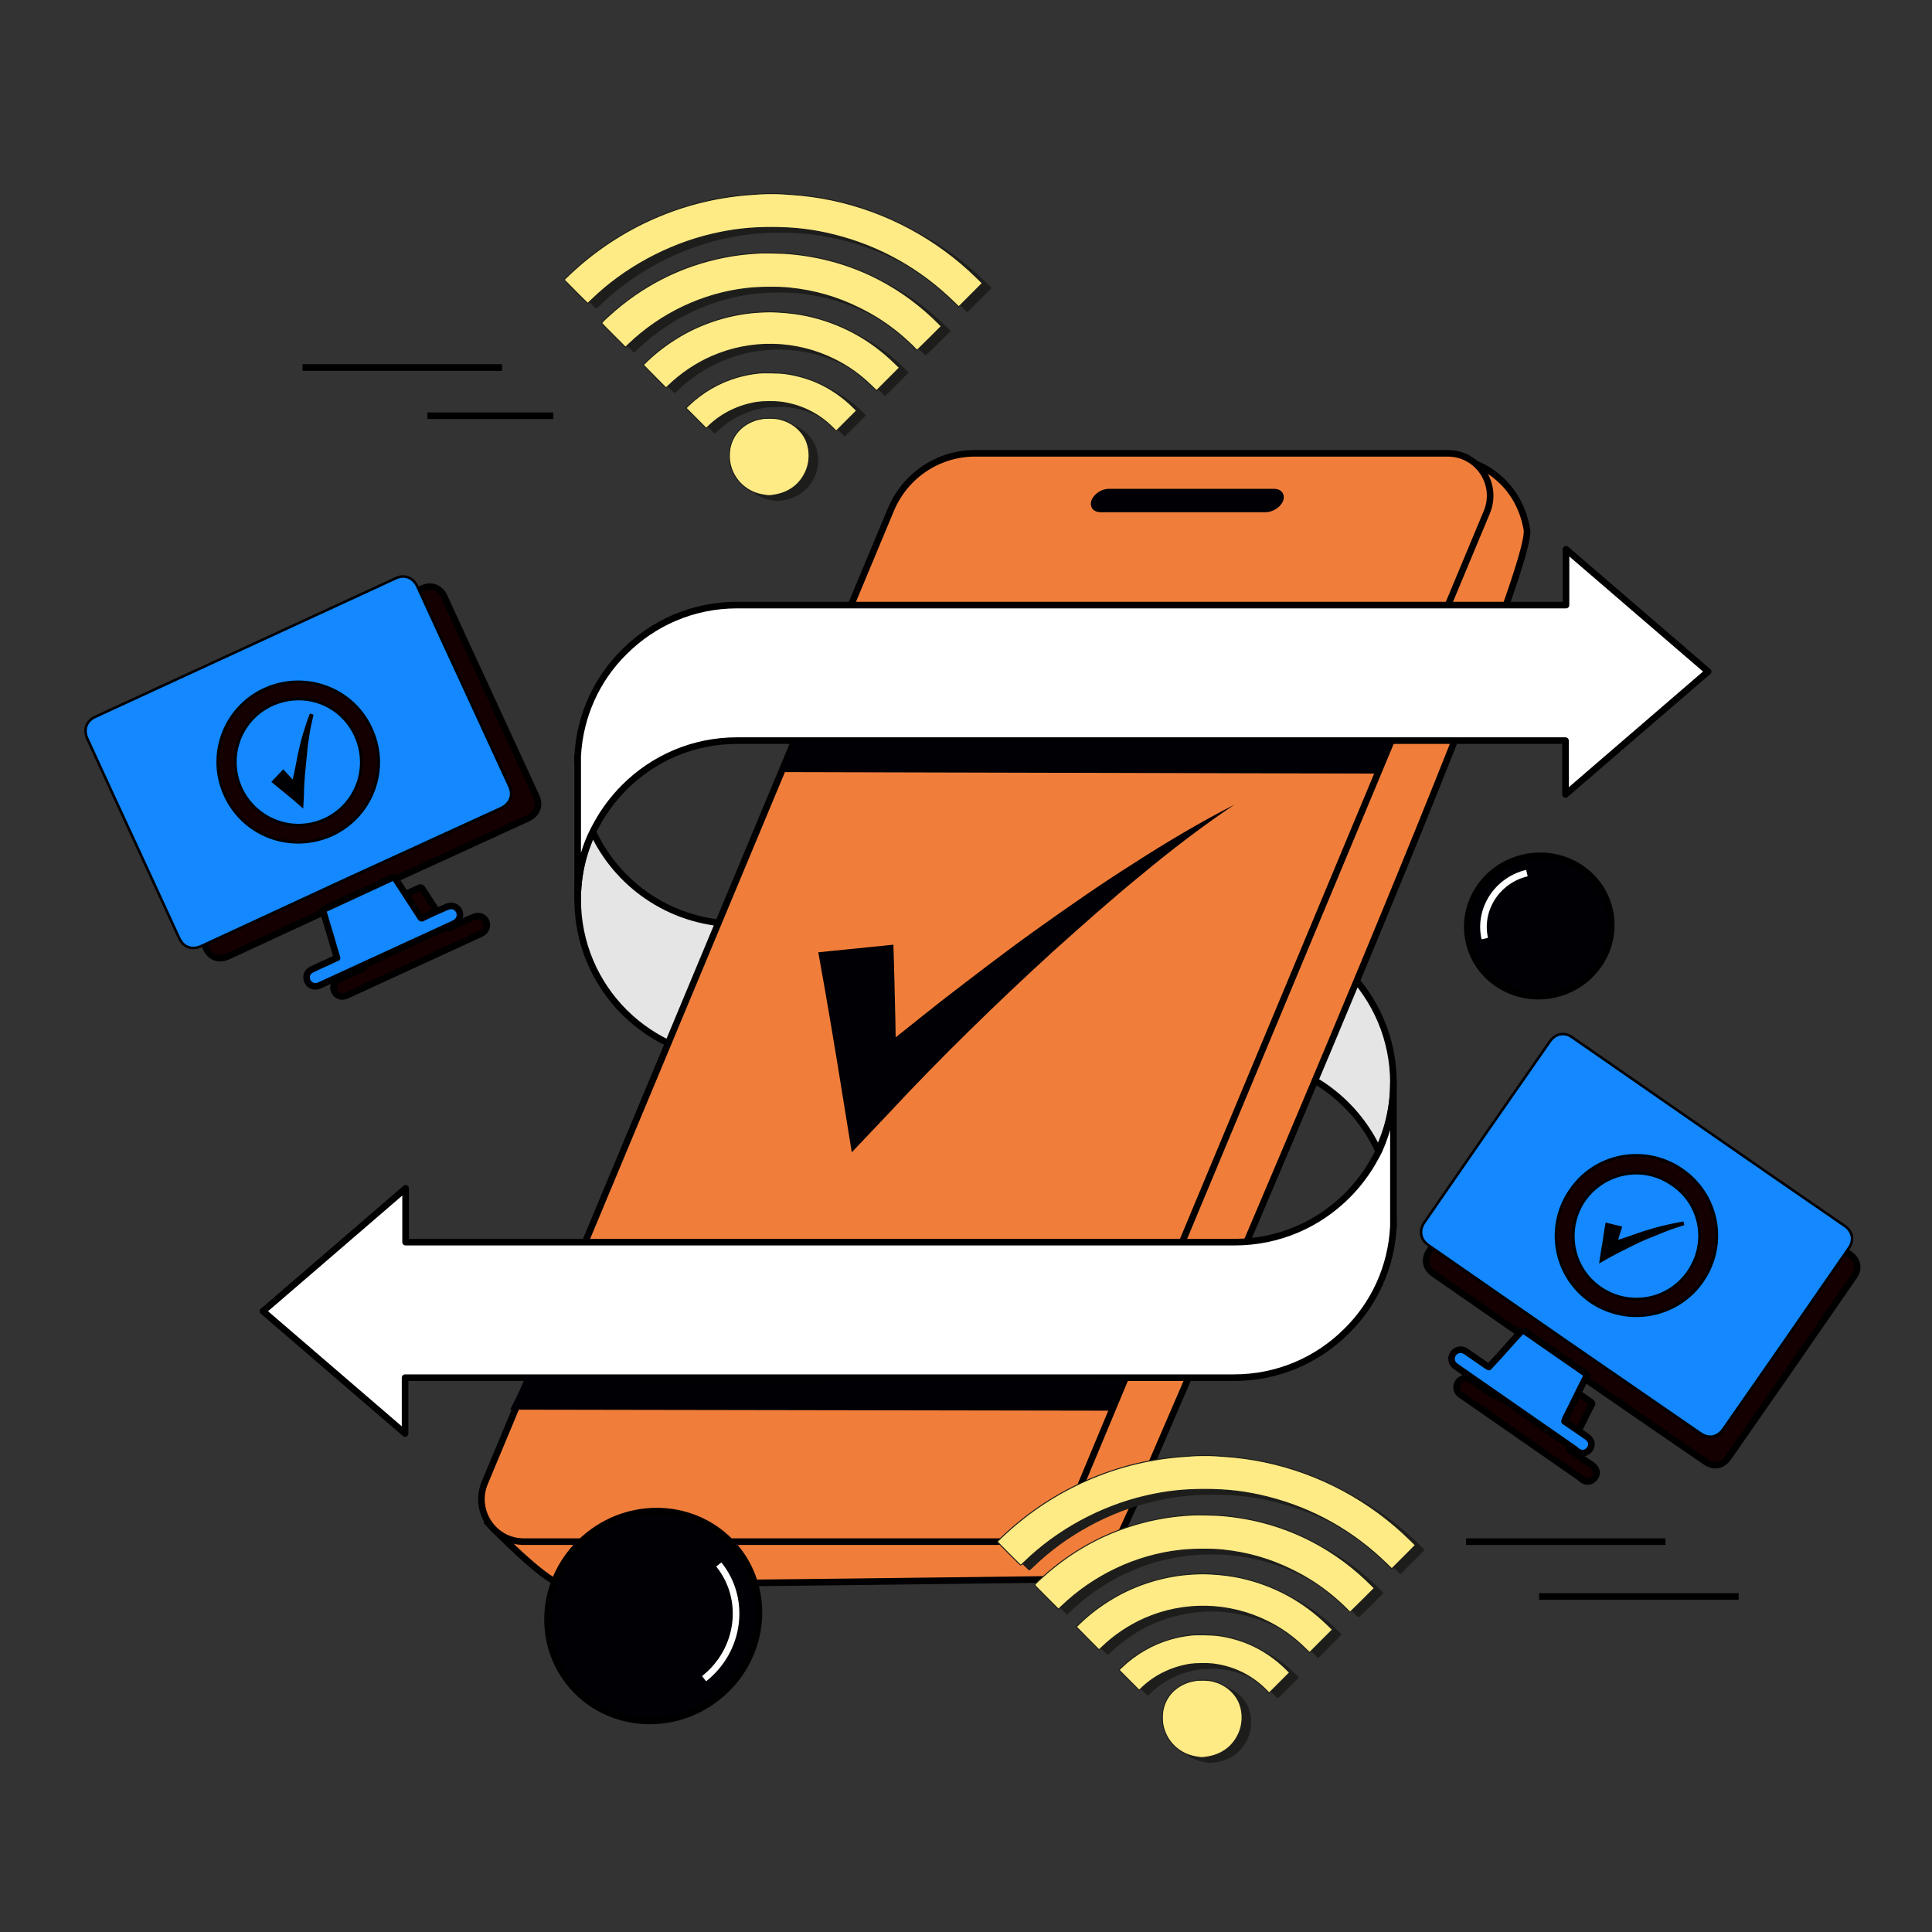 <svg xmlns="http://www.w3.org/2000/svg" xmlns:xlink="http://www.w3.org/1999/xlink" x="0px" y="0px" viewBox="0 0 380.6 380.6" style="enable-background:new 0 0 380.6 380.6;" xml:space="preserve"><rect x="0" y="0" width="380.6" height="380.6" fill="#333333" stroke="none"/><style type="text/css">	.st0{fill:#000005;stroke:#000000;stroke-width:1.3;stroke-miterlimit:10;}	.st1{fill:none;stroke:#FFFFFF;stroke-width:1.3;stroke-miterlimit:10;}	.st2{fill:#E5E5E5;stroke:#000000;stroke-width:1.3;stroke-miterlimit:10;}	.st3{fill:#FFFFFF;stroke:#000000;stroke-width:1.3;stroke-linejoin:round;}	.st4{fill:#F07E3A;stroke:#000000;stroke-width:1.3;stroke-miterlimit:10;}	.st5{fill:#000005;stroke:#000000;stroke-width:1.3;stroke-miterlimit:10;}	.st6{fill:#000005;}	.st7{fill:none;stroke:#000000;stroke-width:1.3;stroke-miterlimit:10;}	.st8{display:none;}	.st9{display:inline;fill:#000005;stroke:#000000;stroke-width:1.3;stroke-linejoin:round;}	.st10{display:inline;}	.st11{clip-path:url(#SVGID_2_);}	.st12{fill:#000005;stroke:#000000;stroke-width:1.3;stroke-linejoin:round;}	.st13{clip-path:url(#SVGID_4_);}	.st14{clip-path:url(#SVGID_6_);}	.st15{clip-path:url(#SVGID_8_);}	.st16{clip-path:url(#SVGID_10_);}	.st17{clip-path:url(#SVGID_12_);}	.st18{display:inline;fill:#1488FF;stroke:#000000;stroke-width:1.3;stroke-linejoin:round;}	.st19{fill:none;}	.st20{fill:#1D1D1B;stroke:#1D1D1B;stroke-width:2;stroke-miterlimit:10;}	.st21{fill:#140000;stroke:#000000;stroke-width:1.3;stroke-linejoin:round;}	.st22{display:none;fill:#140000;stroke:#000000;stroke-width:1.3;stroke-linejoin:round;}	.st23{fill:#1488FF;stroke:#000000;stroke-width:0.5;stroke-linejoin:round;}	.st24{fill:#1488FF;stroke:#000000;stroke-width:1.3;stroke-linejoin:round;}	.st25{fill:#000005;stroke:#000000;stroke-width:0.75;stroke-miterlimit:10;}	.st26{fill:#FFEB85;stroke:#1D1D1B;stroke-width:2;stroke-miterlimit:10;}</style><g id="Calque_2"></g><g id="Calque_3"></g><g id="Layer_1">	<g id="uuid-a603266d-f47b-4b95-b22a-76591d240429">	</g>	<g id="uuid-5b1e6abe-f0f0-41e3-b486-e9d35354fe99">		<g id="uuid-34d071a3-0a32-482c-847d-12f2ded88333">			<g>				<g>											<ellipse transform="matrix(0.974 -0.227 0.227 0.974 -33.491 73.586)" class="st0" cx="303.2" cy="182.4" rx="14.2" ry="13.8"></ellipse>					<path class="st1" d="M292.5,184.9c-1.3-5.7,2.4-11.5,8.3-12.9"></path>				</g>				<g>					<g>						<path class="st2" d="M274.5,213.3c0,4.8-1.1,9.3-3,13.3c-0.1-0.2-0.2-0.4-0.3-0.6c-5.1-10.4-15.8-17.5-28.2-17.5h-44.2v-26.6       H243C260.5,181.9,274.5,196,274.5,213.3L274.5,213.3z"></path>						<path class="st3" d="M274.5,241.6c0-0.5,0-1.1,0-1.6V241.6L274.5,241.6z"></path>					</g>					<g>						<path class="st2" d="M113.8,177.2c0-4.8,1.1-9.3,3-13.3c0.1,0.2,0.2,0.4,0.3,0.6c5.1,10.4,15.8,17.5,28.2,17.5h44.2v26.6       h-44.2C127.9,208.6,113.8,194.6,113.8,177.2L113.8,177.2z"></path>						<path class="st3" d="M113.8,149c0,0.5,0,1.1,0,1.6V149L113.8,149z"></path>					</g>				</g>				<path class="st4" d="M290.7,91.4c0,0,8.3,2.7,10.1,12.9s-79.5,196.8-79.5,196.8c-8.1,0.8-21.8,4.1-25.6,1.7L290.7,91.4z"></path>				<path class="st4" d="M96.6,300.5c0,0,10.7,11.1,13.9,11.5c3.2,0.4,106.2-1,106.2-1l8.4-18.2L96.6,300.5z"></path>				<path class="st4" d="M196.3,303.7h-93.1c-6,0-10-6.1-7.7-11.6l80-191.7c2.8-6.7,9.3-11.1,16.6-11.1h93.1c6,0,10,6.1,7.7,11.6     l-80,191.7C210.1,299.3,203.5,303.7,196.3,303.7L196.3,303.7z"></path>				<path class="st3" d="M113.8,177.2v-26.6c0-0.5,0-1.1,0-1.6c0.4-8,3.8-15.3,9.2-20.6c5.7-5.7,13.5-9.2,22.2-9.2h163.3v-11     l28,24.1l-1.3,1.1l-18.8,16.2l-8,6.9v-10.6H145.2c-8.7,0-16.5,3.5-22.2,9.2c-2.1,2.1-4,4.6-5.4,7.2c-0.3,0.5-0.6,1.1-0.9,1.7     C114.8,167.9,113.8,172.4,113.8,177.2L113.8,177.2z"></path>				<path class="st3" d="M274.5,213.3V240c0,0.5,0,1.1,0,1.6c-0.4,8-3.8,15.3-9.2,20.6c-5.7,5.7-13.5,9.2-22.2,9.2H79.8v11l-28-24.1     l1.3-1.1L71.9,241l8-6.9v10.6h163.3c8.7,0,16.5-3.5,22.2-9.2c2.1-2.1,4-4.6,5.4-7.2c0.3-0.5,0.6-1.1,0.9-1.7     C273.5,222.6,274.5,218.1,274.5,213.3L274.5,213.3z"></path>				<g>											<ellipse transform="matrix(0.781 -0.624 0.624 0.781 -170.589 150.056)" class="st5" cx="128.8" cy="318.4" rx="21.1" ry="20.4"></ellipse>					<path class="st1" d="M141.6,308.2c5.5,6.8,4.2,16.9-2.9,22.5"></path>				</g>				<path class="st6" d="M176,186.1c0.3,9.6,0.5,19.2,0.6,28.9l-9-3.4c6-5,12-9.8,18.1-14.6c6.1-4.7,12.2-9.4,18.5-13.9     s12.6-8.9,19.1-13c6.5-4.2,13.1-8.1,19.9-11.6c-6.4,4.3-12.4,8.9-18.3,13.8c-5.9,4.8-11.6,9.9-17.3,15     c-5.6,5.1-11.2,10.4-16.6,15.7c-5.4,5.3-10.8,10.8-15.9,16.3l-7.3,7.7l-1.8-11.1c-1.5-9.4-3.1-18.9-4.8-28.3L176,186.1     L176,186.1z"></path>				<line class="st7" x1="288.8" y1="303.7" x2="328.1" y2="303.7"></line>				<line class="st7" x1="303.2" y1="314.5" x2="342.5" y2="314.5"></line>				<line class="st7" x1="84.2" y1="81.9" x2="109" y2="81.9"></line>				<line class="st7" x1="59.6" y1="72.4" x2="98.9" y2="72.4"></line>				<g class="st8">					<polygon class="st9" points="53.6,124.2 46.7,133.3 43.9,125.1 50.8,116      "></polygon>					<g class="st10">						<g>							<g>								<defs>									<path id="SVGID_1_" d="M72.6,143.7l-6.9,9.1c-1.7-3.6-4.2-5.7-7.6-6.4l6.9-9.1C68.4,138,70.9,140.1,72.6,143.7L72.6,143.7z          "></path>								</defs>								<clipPath id="SVGID_2_">									<use xlink:href="#SVGID_1_" style="overflow:visible;"></use>								</clipPath>								<g class="st11">									<path class="st12" d="M72.6,143.7l-6.9,9.1c-1.7-3.6-4.2-5.7-7.6-6.4l6.9-9.1C68.4,138,70.9,140.1,72.6,143.7"></path>								</g>							</g>						</g>					</g>					<polygon class="st9" points="91.3,141.1 84.4,150.1 65.7,152.8 72.6,143.7      "></polygon>					<g class="st10">						<g>							<g>								<defs>									<path id="SVGID_3_" d="M48,149l6.9-9.1c0.7-1,1.9-1.7,3.4-2.2l-6.9,9.1C49.8,147.3,48.7,148,48,149z"></path>								</defs>								<clipPath id="SVGID_4_">									<use xlink:href="#SVGID_3_" style="overflow:visible;"></use>								</clipPath>								<g class="st13">									<path class="st12" d="M58.2,137.7l-6.9,9.1c-1.5,0.5-2.6,1.2-3.4,2.2l6.9-9.1C55.6,139,56.7,138.2,58.2,137.7"></path>								</g>							</g>						</g>					</g>					<polygon class="st9" points="63,151.8 56.1,160.9 51.3,146.8 58.2,137.7      "></polygon>					<g class="st10">						<g>							<g>								<defs>									<path id="SVGID_5_" d="M84.3,179.5l-6.9,9.1c0.8-1.4,0.8-3.1,0.2-5c-0.6-1.8-1.6-3.1-3.2-4.1c-1.5-1-3.5-1.7-5.9-2.2          l6.9-9.1c2.5,0.5,4.4,1.2,5.9,2.2s2.6,2.3,3.2,4.1C85.2,176.4,85.1,178,84.3,179.5L84.3,179.5z"></path>								</defs>								<clipPath id="SVGID_6_">									<use xlink:href="#SVGID_5_" style="overflow:visible;"></use>								</clipPath>								<g class="st14">									<path class="st12" d="M84.3,179.5l-6.9,9.1c0.8-1.4,0.8-3.1,0.2-5c-0.6-1.8-1.6-3.1-3.2-4.1c-1.5-1-3.5-1.7-5.9-2.2          l6.9-9.1c2.5,0.5,4.4,1.2,5.9,2.2s2.6,2.3,3.2,4.1C85.2,176.4,85.1,178,84.3,179.5"></path>								</g>							</g>						</g>					</g>					<g class="st10">						<g>							<g>								<defs>									<path id="SVGID_7_" d="M83.8,180.3l-6.9,9.1c0.2-0.3,0.4-0.5,0.5-0.8l6.9-9.1C84.2,179.8,84,180,83.8,180.3z"></path>								</defs>								<clipPath id="SVGID_8_">									<use xlink:href="#SVGID_7_" style="overflow:visible;"></use>								</clipPath>								<g class="st15">									<path class="st12" d="M83.8,180.3l-6.9,9.1c0.2-0.3,0.4-0.5,0.5-0.8l6.9-9.1C84.2,179.8,84,180,83.8,180.3"></path>								</g>							</g>						</g>					</g>					<g class="st10">						<g>							<g>								<defs>									<path id="SVGID_9_" d="M68.2,167.2l-6.9,9.1c-5.8-0.6-10.5-1.3-14.1-2.2c-3.6-0.8-7.1-2.5-10.4-5          c-3.4-2.5-5.9-6.2-7.5-11.2c-2.1-6.2-1.5-11.4,1.9-15.8L38,133c-3.3,4.4-3.9,9.6-1.9,15.8c1.7,4.9,4.2,8.7,7.5,11.2          c3.4,2.5,6.8,4.2,10.4,5C57.8,165.8,62.4,166.6,68.2,167.2L68.2,167.2z"></path>								</defs>								<clipPath id="SVGID_10_">									<use xlink:href="#SVGID_9_" style="overflow:visible;"></use>								</clipPath>								<g class="st16">									<path class="st12" d="M68.2,167.2l-6.9,9.1c-5.8-0.6-10.5-1.3-14.1-2.2c-3.6-0.8-7.1-2.5-10.4-5c-3.4-2.5-5.9-6.2-7.5-11.2          c-2.1-6.2-1.5-11.4,1.9-15.8L38,133c-3.3,4.4-3.9,9.6-1.9,15.8c1.7,4.9,4.2,8.7,7.5,11.2c3.4,2.5,6.8,4.2,10.4,5          C57.8,165.8,62.4,166.6,68.2,167.2"></path>								</g>							</g>						</g>					</g>					<polygon class="st9" points="73.7,183.2 66.8,192.3 61.3,176.2 68.2,167.2      "></polygon>					<g class="st10">						<g>							<g>								<defs>									<path id="SVGID_11_" d="M100.5,187.6l-6.9,9.1c-0.9,1.2-2,2.3-3.2,3.3c-3.1,2.5-7.2,4.3-12.3,5.2l6.9-9.1          c5.1-0.9,9.2-2.7,12.3-5.2C98.5,189.9,99.6,188.8,100.5,187.6L100.5,187.6z"></path>								</defs>								<clipPath id="SVGID_12_">									<use xlink:href="#SVGID_11_" style="overflow:visible;"></use>								</clipPath>								<g class="st17">									<path class="st12" d="M100.5,187.6l-6.9,9.1c-0.9,1.2-2,2.3-3.2,3.3c-3.1,2.5-7.2,4.3-12.3,5.2l6.9-9.1          c5.1-0.9,9.2-2.7,12.3-5.2C98.5,189.9,99.6,188.8,100.5,187.6"></path>								</g>							</g>						</g>					</g>					<polygon class="st9" points="81.2,205.2 74.3,214.3 71.4,206 78.3,196.9      "></polygon>					<polygon class="st9" points="87.7,204.3 80.8,213.4 74.3,214.3 81.2,205.2      "></polygon>					<path class="st18" d="M95.1,160.3c3.4,2.5,5.9,6.1,7.5,11c1.3,3.7,1.5,7.3,0.6,10.7s-2.9,6.4-6,8.9s-7.2,4.3-12.3,5.2l2.8,8.2      l-6.5,0.9l-2.8-8.3c-7.4,0.4-14-0.9-19.7-4s-9.7-7.8-12.2-14.1l18.6-2.6c1.8,4,4.7,6.3,8.6,7l-5.5-16      c-5.8-0.6-10.5-1.3-14.1-2.2c-3.6-0.8-7.1-2.5-10.4-5c-3.4-2.5-5.9-6.2-7.5-11.2c-2.1-6.2-1.5-11.4,1.9-15.8      c3.3-4.4,8.5-7.3,15.6-8.8l-2.8-8.2l6.5-0.9l2.8,8.2c7.3-0.5,13.7,0.8,19.1,3.8c5.4,3,9.4,7.7,12,13.9l-18.7,2.6      c-1.7-3.6-4.2-5.7-7.6-6.4l5.3,15.7c6.2,0.8,11,1.5,14.5,2.3C88.3,156.2,91.7,157.8,95.1,160.3L95.1,160.3z M84.3,179.5      c0.8-1.4,0.8-3.1,0.2-5c-0.6-1.8-1.6-3.1-3.2-4.1c-1.5-1-3.5-1.7-5.9-2.2l4.9,14.4C82.2,182,83.6,180.9,84.3,179.5 M58.2,137.7      c-1.8,0.6-3,1.5-3.7,2.8s-0.7,2.9-0.1,4.8c0.6,1.7,1.6,3,3,4s3.3,1.8,5.6,2.4L58.2,137.7L58.2,137.7z"></path>					<path class="st9" d="M78.3,196.9l-6.9,9.1c-7.4,0.4-14-0.9-19.7-4s-9.7-7.8-12.2-14.1l6.9-9.1c2.4,6.3,6.5,11,12.2,14.1      S70.9,197.3,78.3,196.9"></path>				</g>				<path class="st6" d="M249.3,100.9h-32.5c-1.4,0-2.2-1-1.8-2.3l0,0c0.5-1.3,2-2.3,3.4-2.3H251c1.4,0,2.2,1,1.8,2.3l0,0     C252.3,99.9,250.8,100.9,249.3,100.9z"></path>				<polygon class="st6" points="274.5,146 156.5,145.8 153.3,152.1 271.4,152.4     "></polygon>				<polygon class="st6" points="221.7,271.5 103.7,271.3 100.5,277.7 218.6,277.9     "></polygon>			</g>			<rect class="st19" width="380.6" height="380.6"></rect>		</g>	</g>	<g>		<g transform="translate(0,923) scale(0.1,-0.1)">			<path class="st20" d="M2368.1,6352.7c-3.4-0.3-11-0.8-17.1-1.2c-126.1-8.4-245.9-58.1-341.8-142c-12.1-10.6-27.5-25.2-27.5-26    c0-0.9,45.2-46.3,46.1-46.3c0.3,0,3.9,3.3,8.1,7.3c64,62,149.2,108.3,237.1,128.8c40.3,9.4,74.3,13.2,117.1,13.2    c45.1,0,82.3-4.5,123.5-14.8c89.5-22.4,168.9-67,236.1-132.8l9-8.8l23.3,23.3l23.2,23.3l-11,10.8c-78.2,76.9-178,130.4-285.3,153    c-25.5,5.4-54.7,9.4-80.4,11c-6,0.4-14.5,1-18.9,1.3C2400.4,6353.4,2377.1,6353.4,2368.1,6352.7z"></path>			<path class="st20" d="M2367.4,6236.2c-26.6-1.4-48.3-4-70.4-8.4c-85.5-16.8-162.6-55.9-228-115.7c-13-11.9-14.1-13.2-13.4-14.6    c0.4-0.7,11-11.5,23.6-24.1l22.9-22.9l5.7,5.5c64.2,61.6,147,100.8,234,110.5c23.5,2.7,61.1,3,82.9,0.8    c50.5-5.2,95-18.1,139.3-40.2c30.2-15,55.2-31.4,80.4-52.6c9-7.5,24.3-21.7,29-27c1.3-1.4,2.6-2.6,3.1-2.6    c0.4,0,11.3,10.6,24.3,23.5l23.5,23.5l-3.5,3.6c-35.4,36-75,65.4-118.8,88.3c-55,28.6-113.7,45.5-177.3,51    C2414.2,6235.9,2376.6,6236.7,2367.4,6236.2z"></path>			<path class="st20" d="M2367.9,6119.7c-55.2-2.7-111.9-19.9-159.6-48.4c-23.6-14.1-45.9-31-63.5-48.1l-7.7-7.4l22-22.4    c12.1-12.3,22.3-22.5,22.6-22.6c0.4-0.1,2.9,1.9,5.6,4.6c23.7,23,53.4,43.1,84.1,56.6c78.1,34.4,167,32.3,243.3-5.9    c27.4-13.7,50.6-30.4,73.2-52.6l8.8-8.5l22.5,22.6l22.6,22.6l-10,9.7c-47.9,46.7-105.9,78.1-171,92.4    c-17.4,3.8-37.5,6.4-58.4,7.5C2388.3,6120.5,2382.9,6120.5,2367.9,6119.7z"></path>			<path class="st20" d="M2366.1,5999.8c-16.9-1.8-29.5-4.3-44.1-8.5c-34.9-10.1-68.3-29.4-95-55l-5.7-5.5l19.9-20l19.9-20l6.2,5.9    c25.5,23.9,57.9,39.6,94.1,45.4c9.9,1.5,33.4,1.9,44.3,0.6c39.9-4.6,76.7-22.3,104.5-50.3l7-7l20.1,20.1l20.1,20.1l-5.2,5.2    c-21.4,21.7-47.5,39.5-74.9,51.2c-19,8.1-40.8,14-62.4,16.8C2405.7,6000,2374.4,6000.6,2366.1,5999.8z"></path>			<path class="st20" d="M2374.5,5910.4c-10.5-1.9-13.4-2.6-18.1-4.3c-26.3-9.2-44.1-29.6-48.7-55.8c-1.2-6.6-1.3-18.3-0.3-24.8    c3.9-25.7,19.9-47.4,43.4-58.9c7.9-3.8,15.7-6.1,26.7-7.7c7-1,7.7-1,15.5,0.1c30.3,4.3,52.3,20.3,64.2,46.6    c7.8,17.2,8.8,38.1,2.6,56.3c-6.9,20.2-23.9,36.8-45.4,44.3c-9.6,3.3-15,4.2-27,4.5C2381.2,5910.6,2375.4,5910.5,2374.5,5910.4z"></path>		</g>	</g>	<g>		<path class="st21" d="M74.5,174.7c-9.9,4.6-19.7,9.1-29.6,13.7c-1.8,0.8-3.5,0.2-4.3-1.6c-6-13.1-12.1-26.2-18.1-39.3   c-0.8-1.8-0.2-3.5,1.6-4.3c19.7-9.1,39.5-18.2,59.2-27.3c1.7-0.8,3.4-0.1,4.2,1.6c6,13.1,12.1,26.2,18.1,39.3   c0.9,1.9,0.2,3.5-1.6,4.4C94.2,165.7,84.4,170.2,74.5,174.7z"></path>		<path class="st21" d="M88.4,182.9c1.6-0.8,3.2-1.5,4.8-2.2c0.9-0.4,1.7-0.3,2.3,0.4c0.7,0.8,0.5,2.1-0.5,2.7   c-0.2,0.1-0.4,0.2-0.6,0.3c-8.7,4-17.4,8-26.1,12c-1.3,0.6-2.6-0.2-2.6-1.6c0-0.8,0.5-1.3,1.2-1.6c1.4-0.7,2.9-1.3,4.3-2   c0.2-0.1,0.3-0.2,0.5-0.2c-0.6-1.9-1.1-3.8-1.7-5.7c-0.3-1.1-0.7-2.3-1-3.4c-0.1-0.3,0-0.4,0.2-0.5c4.5-2.1,8.9-4.1,13.4-6.2   c0.3-0.1,0.4-0.1,0.6,0.2c1.7,2.6,3.3,5.1,5,7.7C88.3,182.7,88.3,182.8,88.4,182.9z"></path>		<path class="st22" d="M75.4,146.9c2.9,6.3,0.2,13.6-6,16.5c-6.4,2.9-13.4,0-16.3-5.7c-3.1-6.2-0.6-13.8,5.8-16.8   C65.1,138,72.5,140.6,75.4,146.9z M62.3,155.5c-0.6-0.2-1.1-0.4-1.6-0.6c-1.2-0.5-2.4-1-3.6-1.4c-0.9-0.3-1.9,0.1-2.2,1   c-0.3,0.9,0.1,1.8,1,2.2c2.2,0.8,4.3,1.7,6.5,2.5c1,0.4,1.8,0.1,2.3-0.9c2.1-4.3,4.2-8.7,6.3-13c0.4-0.9,0.1-1.9-0.7-2.3   c-0.9-0.4-1.9-0.1-2.3,0.9c-0.7,1.3-1.3,2.7-1.9,4C64.8,150.4,63.6,152.9,62.3,155.5z"></path>	</g>	<g>		<path class="st23" d="M69.2,172.7c-9.9,4.6-19.7,9.1-29.6,13.7c-1.8,0.8-3.5,0.2-4.3-1.6c-6-13.1-12.1-26.2-18.1-39.3   c-0.8-1.8-0.2-3.5,1.6-4.3c19.7-9.1,39.5-18.2,59.2-27.3c1.7-0.8,3.4-0.1,4.2,1.6c6,13.1,12.1,26.2,18.1,39.3   c0.9,1.9,0.2,3.5-1.6,4.4C88.9,163.7,79,168.2,69.2,172.7z M65.4,164.5c7.9-3.7,11.3-12.8,7.9-20.6c-3.5-8.2-12.8-11.6-20.6-8.4   c-8.3,3.4-12,12.9-8.5,20.9C47.7,164.5,57.1,168.2,65.4,164.5z"></path>		<path class="st24" d="M83.1,180.9c1.6-0.8,3.2-1.5,4.8-2.2c0.9-0.4,1.7-0.3,2.3,0.4c0.7,0.8,0.5,2.1-0.5,2.7   c-0.2,0.1-0.4,0.2-0.6,0.3c-8.7,4-17.4,8-26.1,12c-1.3,0.6-2.6-0.2-2.6-1.6c0-0.8,0.5-1.3,1.2-1.6c1.4-0.7,2.9-1.3,4.3-2   c0.2-0.1,0.3-0.2,0.5-0.2c-0.6-1.9-1.1-3.8-1.7-5.7c-0.3-1.1-0.7-2.3-1-3.4c-0.1-0.3,0-0.4,0.2-0.5c4.5-2.1,8.9-4.1,13.4-6.2   c0.3-0.1,0.4-0.1,0.6,0.2c1.7,2.6,3.3,5.1,5,7.7C82.9,180.7,83,180.8,83.1,180.9z"></path>		<path class="st23" d="M70,144.9c2.9,6.3,0.2,13.6-6,16.5c-6.4,2.9-13.4,0-16.3-5.7c-3.1-6.2-0.6-13.8,5.8-16.8   C59.8,136,67.1,138.6,70,144.9z"></path>	</g>	<path class="st25" d="M55.8,152.1c1.1,1.2,2.3,2.5,3.4,3.7l-1.6,0.6c0.2-1.4,0.4-2.7,0.7-4c0.3-1.3,0.5-2.6,0.8-4  c0.3-1.3,0.6-2.6,1-3.9c0.4-1.3,0.8-2.6,1.3-3.8c-0.3,1.3-0.6,2.6-0.8,3.9c-0.2,1.3-0.4,2.6-0.5,4c-0.1,1.3-0.3,2.7-0.4,4  c-0.1,1.3-0.2,2.7-0.2,4l-0.1,1.9l-1.5-1.3c-1.3-1.1-2.6-2.1-3.9-3.2L55.8,152.1L55.8,152.1z"></path>	<g>		<path class="st21" d="M309.2,269.5c-8.9-6.2-17.9-12.4-26.8-18.6c-1.6-1.1-1.9-2.9-0.8-4.5c8.2-11.9,16.4-23.7,24.7-35.6   c1.1-1.6,2.9-2,4.5-0.8c17.9,12.4,35.7,24.8,53.6,37.1c1.6,1.1,1.9,2.9,0.8,4.4c-8.2,11.9-16.4,23.7-24.7,35.6   c-1.2,1.7-2.9,2-4.6,0.8C327,281.8,318.1,275.7,309.2,269.5z"></path>		<path class="st21" d="M309.2,285.6c1.5,1,2.9,2,4.4,3c0.8,0.6,1.1,1.3,0.8,2.1c-0.4,1-1.6,1.5-2.5,0.9c-0.2-0.1-0.4-0.2-0.5-0.4   c-7.9-5.5-15.7-10.9-23.6-16.4c-1.2-0.8-1.1-2.4,0.1-3.1c0.7-0.4,1.4-0.2,2,0.2c1.3,0.9,2.6,1.8,3.9,2.7c0.1,0.1,0.3,0.2,0.5,0.3   c1.4-1.5,2.7-2.9,4-4.4c0.8-0.9,1.6-1.8,2.4-2.6c0.2-0.2,0.3-0.2,0.6-0.1c4,2.8,8.1,5.6,12.1,8.4c0.3,0.2,0.3,0.3,0.1,0.6   c-1.4,2.7-2.7,5.5-4.1,8.2C309.2,285.4,309.2,285.5,309.2,285.6z"></path>		<path class="st22" d="M333.5,256.1c-3.9,5.7-11.6,7.1-17.3,3.2c-5.8-4-6.8-11.6-3.4-16.9c3.8-5.8,11.6-7.5,17.4-3.5   C336.1,242.7,337.5,250.4,333.5,256.1z M319.5,249.2c-0.1-0.6-0.2-1.1-0.3-1.7c-0.2-1.3-0.4-2.5-0.6-3.8c-0.2-1-1-1.5-2-1.4   c-0.9,0.2-1.5,1-1.4,1.9c0.4,2.3,0.7,4.6,1.1,6.9c0.2,1.1,0.8,1.6,1.9,1.5c4.8-0.4,9.6-0.8,14.5-1.2c1-0.1,1.7-0.9,1.6-1.8   c-0.1-1-0.9-1.7-1.9-1.6c-1.5,0.1-3,0.2-4.4,0.4C325.2,248.8,322.4,249,319.5,249.2z"></path>	</g>	<g>		<path class="st23" d="M308.2,263.9c-8.9-6.2-17.9-12.4-26.8-18.6c-1.6-1.1-1.9-2.9-0.8-4.5c8.2-11.9,16.4-23.7,24.7-35.6   c1.1-1.6,2.9-2,4.5-0.8c17.9,12.4,35.7,24.8,53.6,37.1c1.6,1.1,1.9,2.9,0.8,4.4c-8.2,11.9-16.4,23.7-24.7,35.6   c-1.2,1.7-2.9,2-4.6,0.8C326,276.2,317.1,270,308.2,263.9z M313.3,256.4c7.2,4.9,16.8,3.2,21.8-3.6c5.3-7.2,3.6-16.9-3.2-22   c-7.2-5.4-17.2-3.8-22.3,3.3C304.4,241.2,305.9,251.2,313.3,256.4z"></path>		<path class="st24" d="M308.2,280c1.5,1,2.9,2,4.4,3c0.8,0.6,1.1,1.3,0.8,2.1c-0.4,1-1.6,1.5-2.5,0.9c-0.2-0.1-0.4-0.2-0.5-0.4   c-7.9-5.5-15.7-10.9-23.6-16.4c-1.2-0.8-1.1-2.4,0.1-3.1c0.7-0.4,1.4-0.2,2,0.2c1.3,0.9,2.6,1.8,3.9,2.7c0.1,0.1,0.3,0.2,0.5,0.3   c1.4-1.5,2.7-2.9,4-4.4c0.8-0.9,1.6-1.8,2.4-2.6c0.2-0.2,0.3-0.2,0.6-0.1c4,2.8,8.1,5.6,12.1,8.4c0.3,0.2,0.3,0.3,0.1,0.6   c-1.4,2.7-2.7,5.5-4.1,8.2C308.3,279.8,308.2,279.9,308.2,280z"></path>		<path class="st23" d="M332.6,250.5c-3.9,5.7-11.6,7.1-17.3,3.2c-5.8-4-6.8-11.6-3.4-16.9c3.8-5.8,11.6-7.5,17.4-3.5   C335.1,237.1,336.5,244.8,332.6,250.5z"></path>	</g>	<path class="st25" d="M319.1,241.9c-0.5,1.6-1,3.2-1.5,4.8l-1.3-1.1c1.3-0.5,2.5-1,3.8-1.4c1.3-0.4,2.5-0.9,3.8-1.3  c1.3-0.4,2.6-0.8,3.9-1.1c1.3-0.3,2.6-0.6,3.9-0.8c-1.3,0.4-2.6,0.8-3.8,1.3c-1.2,0.5-2.5,1-3.7,1.5c-1.2,0.5-2.4,1.1-3.6,1.7  c-1.2,0.6-2.4,1.2-3.5,1.8l-1.6,0.9l0.3-1.9c0.3-1.6,0.5-3.3,0.8-5L319.1,241.9L319.1,241.9z"></path>	<g>		<g transform="translate(0,923) scale(0.1,-0.1)">			<path class="st26" d="M2351.2,6362.1c-3.4-0.3-11-0.8-17.1-1.2c-126.1-8.4-245.9-58.1-341.8-142c-12.1-10.6-27.5-25.2-27.5-26    c0-0.9,45.2-46.3,46.1-46.3c0.3,0,3.9,3.3,8.1,7.3c64,62,149.2,108.3,237.1,128.8c40.3,9.4,74.3,13.2,117.1,13.2    c45.1,0,82.3-4.5,123.5-14.8c89.5-22.5,168.9-67,236.1-132.8l9-8.8l23.3,23.3l23.2,23.3l-11,10.8c-78.2,76.9-178,130.4-285.3,153    c-25.5,5.4-54.7,9.4-80.4,11c-6,0.4-14.5,1-18.9,1.3C2383.5,6362.8,2360.2,6362.8,2351.2,6362.1z"></path>			<path class="st26" d="M2350.5,6245.6c-26.6-1.4-48.3-4-70.4-8.4c-85.5-16.8-162.6-55.9-228-115.7c-13-11.9-14.1-13.2-13.4-14.6    c0.4-0.7,11-11.5,23.6-24.1l22.9-22.9l5.7,5.5c64.2,61.6,147,100.8,234,110.5c23.5,2.7,61.1,3,82.9,0.8    c50.5-5.2,95-18.1,139.3-40.2c30.2-15,55.2-31.4,80.4-52.6c9-7.5,24.3-21.7,29-27c1.3-1.4,2.6-2.6,3.1-2.6    c0.4,0,11.3,10.6,24.3,23.5l23.5,23.5l-3.5,3.6c-35.4,36-75,65.4-118.8,88.3c-55,28.6-113.7,45.5-177.3,51    C2397.3,6245.3,2359.8,6246.1,2350.5,6245.6z"></path>			<path class="st26" d="M2351.1,6129.1c-55.2-2.7-111.9-19.9-159.6-48.4c-23.6-14.1-45.9-31-63.5-48.1l-7.7-7.4l22-22.4    c12.1-12.3,22.3-22.5,22.6-22.6c0.4-0.1,2.9,1.9,5.6,4.6c23.7,23,53.4,43.1,84.1,56.6c78.1,34.4,167,32.3,243.3-5.9    c27.4-13.7,50.6-30.4,73.2-52.6l8.8-8.5l22.5,22.6l22.6,22.6l-10,9.7c-47.9,46.7-105.9,78.1-171,92.4    c-17.4,3.8-37.5,6.4-58.4,7.5C2371.4,6129.9,2366,6129.9,2351.1,6129.1z"></path>			<path class="st26" d="M2349.2,6009.2c-16.9-1.8-29.5-4.3-44.1-8.5c-34.9-10.1-68.3-29.4-95-55l-5.7-5.5l19.9-20l19.9-20l6.2,5.9    c25.5,23.9,57.9,39.6,94.1,45.4c9.9,1.5,33.4,1.9,44.3,0.6c39.9-4.6,76.7-22.3,104.5-50.3l7-7l20.1,20.1l20.1,20.1l-5.2,5.2    c-21.4,21.7-47.5,39.5-74.9,51.2c-19,8.1-40.8,14-62.4,16.8C2388.9,6009.4,2357.6,6010,2349.2,6009.2z"></path>			<path class="st26" d="M2357.6,5919.8c-10.5-1.9-13.4-2.6-18.1-4.3c-26.3-9.2-44.1-29.6-48.7-55.8c-1.2-6.6-1.3-18.3-0.3-24.8    c3.9-25.7,19.9-47.4,43.4-58.9c7.9-3.8,15.7-6.1,26.7-7.7c7-1,7.7-1,15.5,0.1c30.3,4.3,52.3,20.3,64.2,46.6    c7.8,17.2,8.8,38.1,2.6,56.3c-6.9,20.2-23.9,36.8-45.4,44.3c-9.6,3.3-15,4.2-27,4.5C2364.3,5920,2358.5,5919.9,2357.6,5919.8z"></path>		</g>	</g>	<g>		<g transform="translate(0,923) scale(0.1,-0.1)">			<path class="st20" d="M1515,8838.7c-3.4-0.3-11-0.8-17.1-1.2c-126.1-8.4-245.9-58.1-341.8-142c-12.1-10.6-27.5-25.2-27.5-26    c0-0.9,45.2-46.3,46.1-46.3c0.3,0,3.9,3.3,8.1,7.3c64,62,149.2,108.2,237.1,128.8c40.3,9.4,74.3,13.2,117.1,13.2    c45.1,0,82.3-4.5,123.5-14.8c89.5-22.5,168.9-67,236.1-132.8l9-8.8l23.3,23.3l23.2,23.3l-11,10.8c-78.2,76.9-178,130.4-285.3,153    c-25.5,5.4-54.7,9.4-80.4,11c-6,0.4-14.5,1-18.9,1.3C1547.3,8839.4,1524,8839.4,1515,8838.7z"></path>			<path class="st20" d="M1514.4,8722.2c-26.6-1.4-48.3-4-70.4-8.4c-85.5-16.8-162.6-55.9-228-115.7c-13-11.9-14.1-13.2-13.4-14.6    c0.4-0.7,11-11.5,23.6-24.1l22.9-22.9l5.7,5.5c64.2,61.6,147,100.8,234,110.5c23.5,2.7,61.1,3,82.9,0.8    c50.5-5.2,95-18.1,139.3-40.2c30.2-15,55.2-31.4,80.4-52.6c9-7.5,24.3-21.7,29-27c1.3-1.4,2.6-2.6,3.1-2.6    c0.4,0,11.3,10.6,24.3,23.5l23.5,23.5l-3.5,3.6c-35.4,36-75,65.4-118.8,88.3c-55,28.6-113.7,45.5-177.3,51    C1561.1,8721.9,1523.6,8722.7,1514.4,8722.2z"></path>			<path class="st20" d="M1514.9,8605.7c-55.2-2.7-111.9-19.9-159.6-48.4c-23.6-14.1-45.9-31-63.5-48.1l-7.7-7.4l22-22.4    c12.1-12.3,22.3-22.5,22.6-22.6c0.4-0.1,2.9,1.9,5.6,4.6c23.7,23,53.4,43.1,84.1,56.6c78.1,34.4,167,32.3,243.3-5.9    c27.4-13.7,50.6-30.4,73.2-52.6l8.8-8.5l22.5,22.6l22.6,22.6l-10,9.7c-47.9,46.7-105.9,78.1-171,92.4    c-17.4,3.8-37.5,6.4-58.4,7.5C1535.3,8606.5,1529.8,8606.5,1514.9,8605.7z"></path>			<path class="st20" d="M1513.1,8485.8c-16.9-1.8-29.5-4.3-44.1-8.5c-34.9-10.1-68.3-29.4-95-55l-5.7-5.5l19.9-20l19.9-20l6.2,5.9    c25.5,23.9,57.9,39.6,94.1,45.4c9.9,1.5,33.4,1.9,44.3,0.6c39.9-4.6,76.7-22.3,104.5-50.3l7-7l20.1,20.1l20.1,20.1l-5.2,5.2    c-21.4,21.7-47.5,39.5-74.9,51.2c-19,8.1-40.8,14-62.4,16.8C1552.7,8486,1521.4,8486.6,1513.1,8485.8z"></path>			<path class="st20" d="M1521.5,8396.4c-10.5-1.9-13.4-2.6-18.1-4.3c-26.3-9.2-44.1-29.6-48.7-55.8c-1.2-6.6-1.3-18.3-0.3-24.8    c3.9-25.7,19.9-47.4,43.4-58.9c7.9-3.8,15.7-6.1,26.7-7.7c7-1,7.7-1,15.5,0.1c30.3,4.3,52.3,20.3,64.2,46.6    c7.8,17.2,8.8,38.1,2.6,56.3c-6.9,20.2-23.9,36.8-45.4,44.3c-9.6,3.3-15,4.2-27,4.5C1528.2,8396.6,1522.4,8396.5,1521.5,8396.4z"></path>		</g>	</g>	<g>		<g transform="translate(0,923) scale(0.1,-0.1)">			<path class="st26" d="M1498.1,8848.1c-3.4-0.3-11-0.8-17.1-1.2c-126.1-8.4-245.9-58.1-341.8-142c-12.1-10.6-27.5-25.2-27.5-26    c0-0.9,45.2-46.3,46.1-46.3c0.3,0,3.9,3.3,8.1,7.3c64,62,149.2,108.2,237.1,128.8c40.3,9.4,74.3,13.2,117.1,13.2    c45.1,0,82.3-4.5,123.5-14.8c89.5-22.5,168.9-67,236.1-132.8l9-8.8l23.3,23.3l23.2,23.3l-11,10.8c-78.2,76.9-178,130.4-285.3,153    c-25.5,5.4-54.7,9.4-80.4,11c-6,0.4-14.5,1-18.9,1.3C1530.5,8848.8,1507.2,8848.8,1498.1,8848.1z"></path>			<path class="st26" d="M1497.5,8731.6c-26.6-1.4-48.3-4-70.4-8.4c-85.5-16.8-162.6-55.9-228-115.7c-13-11.9-14.1-13.2-13.4-14.6    c0.4-0.7,11-11.5,23.6-24.1l22.9-22.9l5.7,5.5c64.2,61.6,147,100.8,234,110.5c23.5,2.7,61.1,3,82.9,0.8    c50.5-5.2,95-18.1,139.3-40.2c30.2-15,55.2-31.4,80.4-52.6c9-7.5,24.3-21.7,29-27c1.3-1.4,2.6-2.6,3.1-2.6    c0.4,0,11.3,10.6,24.3,23.5l23.5,23.5l-3.5,3.6c-35.4,36-75,65.4-118.8,88.3c-55,28.6-113.7,45.5-177.3,51    C1544.3,8731.3,1506.7,8732.1,1497.5,8731.6z"></path>			<path class="st26" d="M1498,8615.1c-55.2-2.7-111.9-19.9-159.6-48.4c-23.6-14.1-45.9-31-63.5-48.1l-7.7-7.4l22-22.4    c12.1-12.3,22.3-22.5,22.6-22.6s2.9,1.9,5.6,4.6c23.7,23,53.4,43.1,84.1,56.6c78.1,34.4,167,32.3,243.3-5.9    c27.4-13.7,50.6-30.4,73.2-52.6l8.8-8.5l22.5,22.6l22.6,22.6l-10,9.7c-47.9,46.7-105.9,78.1-171,92.4    c-17.4,3.8-37.5,6.4-58.4,7.5C1518.4,8615.9,1513,8615.9,1498,8615.1z"></path>			<path class="st26" d="M1496.2,8495.2c-16.9-1.8-29.5-4.3-44.1-8.5c-34.9-10.1-68.3-29.4-95-55l-5.7-5.5l19.9-20l19.9-20l6.2,5.9    c25.5,23.9,57.9,39.6,94.1,45.4c9.9,1.5,33.4,1.9,44.3,0.6c39.9-4.6,76.7-22.3,104.5-50.3l7-7l20.1,20.1l20.1,20.1l-5.2,5.2    c-21.4,21.7-47.5,39.5-74.9,51.2c-19,8.1-40.8,14-62.4,16.8C1535.8,8495.4,1504.5,8496,1496.2,8495.2z"></path>			<path class="st26" d="M1504.6,8405.8c-10.5-1.9-13.4-2.6-18.1-4.3c-26.3-9.2-44.1-29.6-48.7-55.8c-1.2-6.6-1.3-18.3-0.3-24.8    c3.9-25.7,19.9-47.4,43.4-58.9c7.9-3.8,15.7-6.1,26.7-7.7c7-1,7.7-1,15.5,0.1c30.3,4.3,52.3,20.3,64.2,46.6    c7.8,17.2,8.8,38.1,2.6,56.3c-6.9,20.2-23.9,36.8-45.4,44.3c-9.6,3.3-15,4.2-27,4.5C1511.3,8406,1505.5,8405.9,1504.6,8405.8z"></path>		</g>	</g></g></svg>